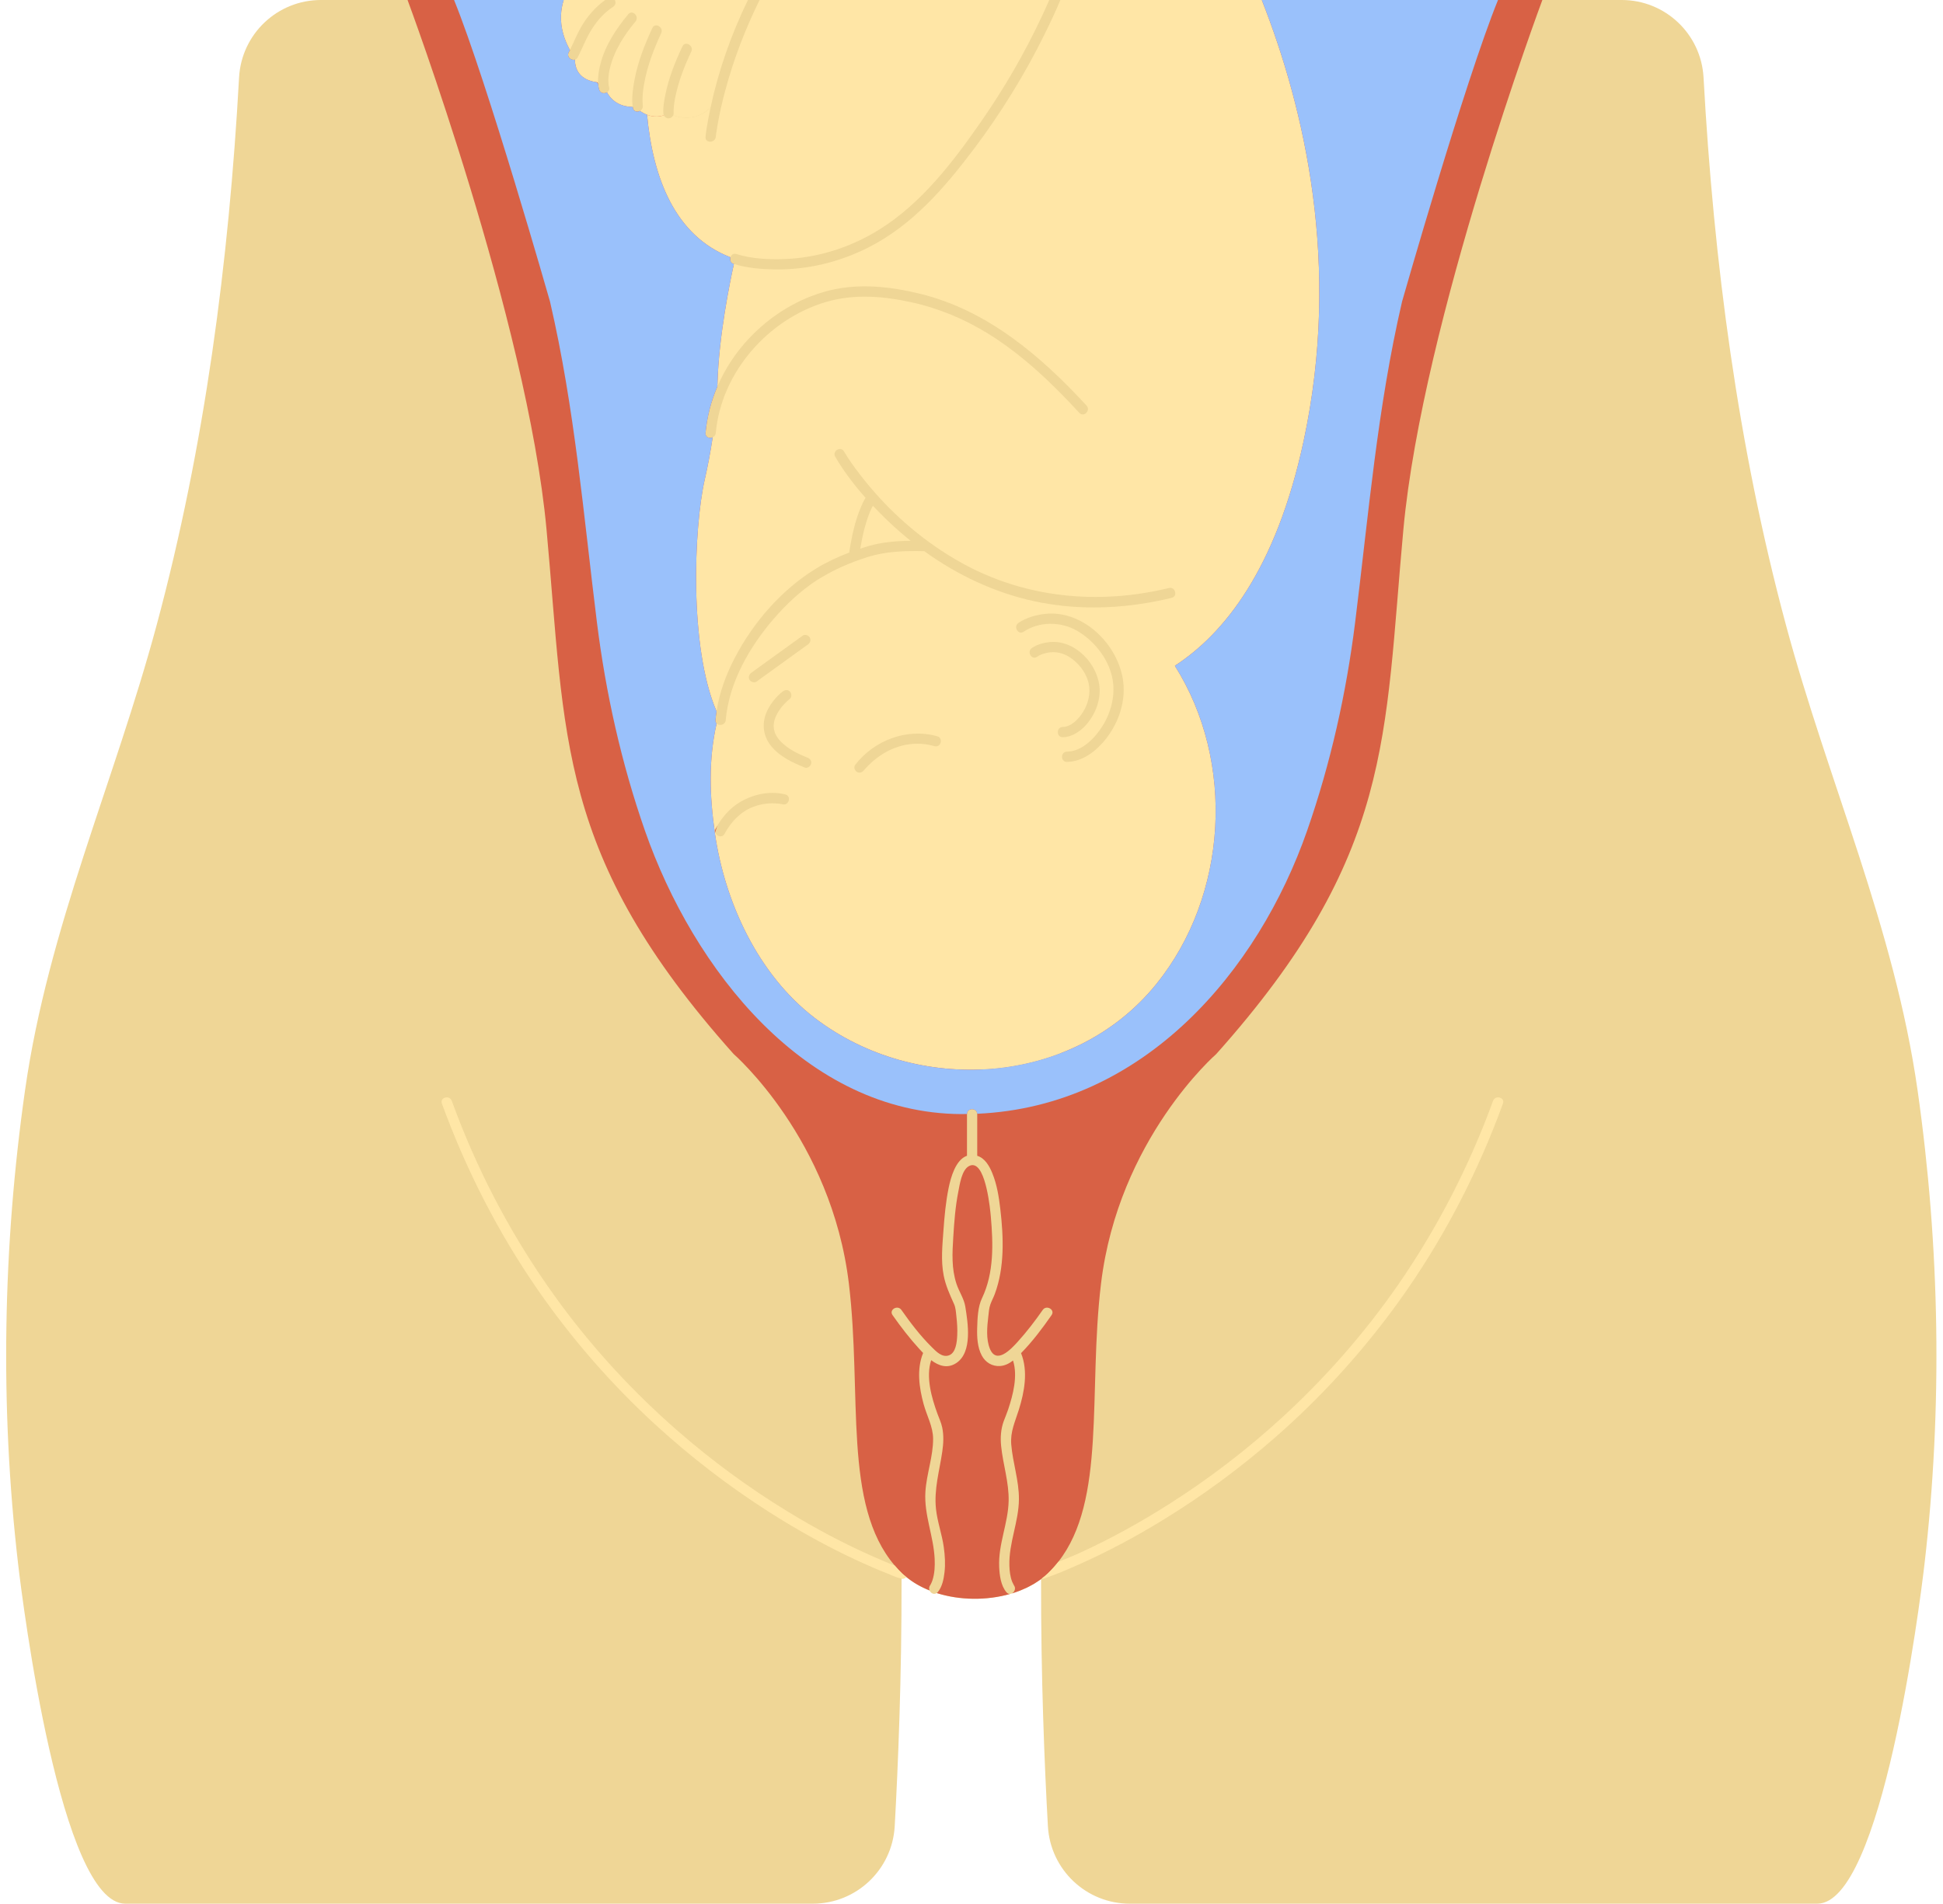 <?xml version="1.0" encoding="UTF-8" standalone="no"?><svg xmlns="http://www.w3.org/2000/svg" xmlns:xlink="http://www.w3.org/1999/xlink" fill="#000000" height="493.2" preserveAspectRatio="xMidYMid meet" version="1" viewBox="-1.6 0.0 503.3 493.2" width="503.3" zoomAndPan="magnify"><g id="change1_1"><path d="M496.895,405.269c-1.214,10.438-11.042,87.885-27.753,87.885H291.055 c-11.28,0-20.585-8.814-21.214-20.077c-0.865-15.48-1.819-38.512-1.775-64 c-2.177,1.635-4.767,2.86-7.564,3.709c-0.123,0.063-0.255,0.094-0.388,0.112 c-6.081,1.756-13.086,1.691-19.086-0.216c-0.691,0.5-1.528,0.055-1.831-0.665 c-2.258-0.896-4.316-2.075-6.077-3.533c-0.247,0.356-0.666,0.553-1.186,0.453 c0.048,25.543-0.908,48.631-1.774,64.14c-0.629,11.263-9.934,20.077-21.214,20.077H30.857 c-16.71,0-26.538-77.448-27.753-87.885c-4.73-40.658-3.993-82.349,1.785-122.858 c6.019-42.201,23.132-79.736,34.113-120.576c12.434-46.241,18.693-93.98,21.325-141.764 C60.948,8.81,70.251,0,81.528,0c6.408,0,14.037,0,22.442,0V0h4.496c36.379,0,85.098,0,113.454,0h29.026h27.135 c28.356,0,77.074,0,113.453,0h6.387c7.653,0,14.631,0,20.551,0c11.277,0,20.58,8.81,21.2,20.07 c2.632,47.784,8.891,95.523,21.325,141.764c10.982,40.84,28.094,78.375,34.113,120.576 C500.888,322.92,501.625,364.611,496.895,405.269z" fill="#efd696"/></g><g id="change2_1"><path d="M259.108,412.481c0.276,0.326,0.599,0.452,0.912,0.44c-6.059,1.729-13.023,1.658-18.992-0.239 c0.086-0.062,0.176-0.106,0.256-0.201c1.177-1.391,1.565-3.398,1.771-5.147c0.256-2.18,0.115-4.372-0.185-6.54 c-0.463-3.347-1.665-6.548-2.021-9.905c-0.541-5.109,0.908-9.877,1.635-14.869c0.302-2.073,0.406-4.147-0.018-6.213 c-0.259-1.262-0.815-2.405-1.251-3.607c-1.488-4.097-3.053-9.493-1.609-13.843 c1.932,1.45,4.178,2.265,6.49,0.75c4.289-2.812,3.002-10.514,2.348-14.629 c-0.331-2.082-1.624-3.878-2.283-5.889c-1.316-4.016-1.09-7.963-0.833-12.12 c0.242-3.928,0.537-7.885,1.303-11.75c0.365-1.839,0.863-5.603,2.744-6.632c0.258-0.141,0.505-0.222,0.741-0.253 c0.075,0.004,0.145-0,0.22-0.007c3.499,0.02,4.572,11.643,4.719,13.321c0.619,7.043,0.845,14.605-2.281,21.136 c-1.095,2.287-1.18,5.233-1.254,7.746c-0.07,2.371,0.057,5.001,1.202,7.14c0.944,1.763,2.686,2.829,4.7,2.701 c1.293-0.082,2.395-0.662,3.385-1.425c1.282,4.008-0.001,8.86-1.26,12.674c-0.343,1.04-0.786,2.031-1.159,3.056 c-0.739,2.03-0.878,4.23-0.668,6.367c0.475,4.823,2.065,9.427,1.949,14.322 c-0.138,5.79-2.715,11.18-2.451,17.047C257.318,408.08,257.641,410.748,259.108,412.481z M397.921,0L397.921,0 c-0.001,0.004-30.995,83.098-35.994,137.088c-4.999,53.991-2.499,84.486-48.492,135.977 c0,0-25.339,21.996-29.839,59.49c-3.383,28.194,1.431,56.104-11.065,72.042c-0.837,1.068-1.751,2.082-2.751,3.038 c-0.493,0.472-1.029,0.906-1.579,1.327c-0.047,0.036-0.088,0.079-0.136,0.114c0,0-0,0-0,0 c-0.322,0.242-0.67,0.456-1.009,0.68c-0.275,0.182-0.543,0.37-0.829,0.541 c-0.419,0.25-0.857,0.479-1.297,0.704c-0.204,0.105-0.406,0.212-0.614,0.312c-0.518,0.246-1.048,0.477-1.589,0.691 c-0.115,0.046-0.231,0.09-0.346,0.135c-0.615,0.234-1.24,0.453-1.879,0.647c0.707-0.36,1.162-1.381,0.484-2.183 c0.04,0.047,0.05,0.06,0.074,0.09c-0.027-0.038-0.054-0.081-0.075-0.123c-0.144-0.298-0.319-0.605-0.398-0.808 c-0.516-1.328-0.684-2.784-0.724-4.197c-0.165-5.887,2.43-11.331,2.471-17.189 c0.034-4.855-1.603-9.413-1.99-14.202c-0.267-3.304,0.997-5.883,1.951-8.92c1.461-4.65,2.473-10.055,0.588-14.717 c2.939-2.994,5.516-6.419,7.909-9.857c0.979-1.406-1.323-2.735-2.293-1.34c-1.997,2.869-4.141,5.67-6.491,8.26 c-1.678,1.849-5.472,5.953-7.183,1.823c-1.05-2.534-0.73-5.717-0.427-8.36c0.124-1.084,0.187-2.19,0.551-3.191 c0.326-0.896,0.793-1.75,1.128-2.648c2.587-6.947,2.282-14.773,1.435-22.027c-0.366-3.132-0.866-6.33-2.065-9.266 c-0.742-1.818-1.875-3.877-3.879-4.51c-0.012-0.004-0.022-0.004-0.034-0.008c0-3.107,0-6.215,0-9.322 c0-0.494,0-0.988,0-1.482c0-0.032-0.015-0.052-0.017-0.083c-0.094-1.604-2.597-1.594-2.633,0.052 c-0,0.012-0.006,0.019-0.006,0.031c0,3.493,0,6.985,0,10.478c0,0.105,0,0.211,0,0.316 c-2.941,1.025-4.196,5.608-4.761,8.382c-0.729,3.578-1.066,7.24-1.325,10.877 c-0.278,3.907-0.709,7.898,0.055,11.772c0.521,2.641,1.589,4.95,2.68,7.376c0.448,0.997,0.489,2.143,0.615,3.252 c0.185,1.625,0.292,3.268,0.21,4.903c-0.081,1.623-0.311,4.549-2.211,5.166c-1.768,0.574-3.277-1.067-4.399-2.175 c-2.934-2.897-5.485-6.247-7.852-9.617c-0.975-1.388-3.279-0.062-2.293,1.341c2.145,3.054,4.447,6.044,6.967,8.797 c0.3,0.328,0.62,0.67,0.956,1.014c-1.722,4.215-1.03,9.01,0.141,13.29c0.811,2.962,2.432,5.808,2.445,8.922 c0.019,4.634-1.708,9.136-1.996,13.762c-0.373,6.001,2.133,11.456,2.398,17.379 c0.082,1.842,0.005,3.721-0.559,5.49c-0.148,0.465-0.25,0.643-0.454,1.082c-0.109,0.234-0.404,0.557-0.091,0.188 c-0.385,0.455-0.392,0.977-0.208,1.414c-2.258-0.896-4.316-2.075-6.077-3.533c-0.339-0.281-0.694-0.546-1.01-0.848 c-0.7-0.669-1.343-1.376-1.962-2.1c-13.468-15.762-8.402-44.219-11.854-72.98 c-4.499-37.494-29.839-59.49-29.839-59.49c-45.992-51.492-43.493-81.986-48.492-135.977 C134.965,83.098,103.971,0.004,103.97,0V0h4.496c11.141,0,23.441,0,35.957,0l1.623,5.684 c0,0-0.559,6.222-0.022,7.264c0.052,0.102-0.013,0.185-0.131,0.261c-0.052,0.106-0.103,0.212-0.159,0.316 c-0.636,1.171,0.611,2.225,1.581,1.93l4.493,3.228l1.519,2.994c0.04,0.53,0.121,1.049,0.271,1.54 c0.3,0.986,1.35,1.112,2.027,0.703h2.574l3.855,3.761c0.083,0.001,0.181,0.007,0.253,0.006 c0.015,0.09,0.015,0.184,0.033,0.273c0.191,0.969,1.121,1.123,1.813,0.771l3.777-0.43l2.443,1.556l-3.639,2.53 l2.07,7.544l14.747,18.872l4.049,7.841c-0.209,0.652,0.002,1.461,0.842,1.727 c0.019,0.006,0.04,0.009,0.059,0.015l1.798,8.039l-3.624,14.373l-2.457,9.342 c-1.631,3.804-2.693,7.85-3.064,12.031c-0.101,1.13,1.029,1.488,1.849,1.118l0.923,4.629l0.875,9.373 l-3.249,32.495l1.375,15.372l1.078,9.12c-0.113,0.747-0.207,1.499-0.272,2.255 c-0.033,0.39,0.091,0.679,0.288,0.889l1.781,7.678l1.25,9.177l-3.467,11.598l3.967,5.682l4.999-4.898 l8.748,13.114l2.875,24.871l57.445,15.997l18.043-16.247l18.747-51.741l4.309-30.181l12.813-35.891l-3.374-69.43 L325.241,0c22.177,0,46.129,0,66.293,0H397.921z M273.564,272.66l-21.093,4.399 C259.698,276.764,266.85,275.297,273.564,272.66z" fill="#d86145"/></g><g id="change3_1"><path d="M232.111,407.636c0.315,0.302,0.671,0.567,1.01,0.848c-0,0-0,0-0,0 c-0.074,0.107-0.171,0.191-0.273,0.269c-0.054,0.039-0.111,0.074-0.172,0.102 c-0.041,0.021-0.087,0.031-0.131,0.047c-0.182,0.057-0.384,0.078-0.609,0.035c-0,0-0,0-0,0 c-0.061-0.012-0.113,0.001-0.177-0.02c-0.049-0.016-0.099-0.038-0.149-0.05c-1.141-0.26-2.288-0.829-3.371-1.257 c-2.499-0.988-4.968-2.056-7.409-3.179c-8.012-3.686-15.747-7.982-23.18-12.725 c-10.52-6.712-20.457-14.357-29.645-22.801c-11.348-10.43-21.532-22.119-30.308-34.79 c-10.335-14.92-18.603-31.189-24.83-48.229c-0.589-1.611,1.979-2.298,2.561-0.706 c0.839,2.296,1.711,4.58,2.624,6.849c6.57,16.324,15.21,31.823,25.678,45.969 c8.823,11.921,18.98,22.857,30.149,32.611c8.952,7.817,18.569,14.868,28.716,21.054 c6.959,4.242,14.17,8.098,21.624,11.402c1.923,0.852,3.889,1.705,5.93,2.473 C230.767,406.26,231.411,406.967,232.111,407.636z M385.151,285.179c-6.173,16.894-14.429,32.999-24.69,47.779 c-8.691,12.517-18.806,24.031-30.042,34.322c-9.054,8.293-18.833,15.784-29.197,22.366 c-7.297,4.634-14.882,8.837-22.735,12.455c-2.02,0.931-3.974,1.714-5.956,2.497 c-0.837,1.068-1.751,2.082-2.751,3.038c-0.493,0.472-1.029,0.906-1.579,1.327c0.187,0.032,0.391,0.029,0.619-0.046 c3-0.985,5.924-2.253,8.807-3.529c7.564-3.347,14.878-7.264,21.932-11.578 c10.303-6.3,20.066-13.495,29.155-21.445c11.348-9.927,21.602-21.075,30.558-33.204 c10.556-14.296,19.181-29.947,25.816-46.427c0.913-2.268,1.784-4.552,2.624-6.849 C388.3,284.277,385.734,283.584,385.151,285.179z M223.496,133.228c-0.121,0.318-0.235,0.639-0.346,0.961 c-0.281,0.823-0.531,1.657-0.758,2.497c-0.484,1.794-0.843,3.617-1.158,5.448c0.807-0.262,1.615-0.531,2.419-0.754 c3.479-0.966,7.048-1.25,10.632-1.284c-2.075-1.666-4.08-3.42-5.998-5.263 c-1.276-1.226-2.543-2.496-3.782-3.806c-0.259,0.477-0.5,0.964-0.715,1.461c-0.06,0.139-0.062,0.144-0.006,0.014 c-0.032,0.077-0.064,0.155-0.095,0.233C223.625,132.898,223.559,133.062,223.496,133.228z M180.626,29.259 c-0,0-0,0-0.001,0c0-0,0-0,0.001-0 C180.626,29.259,180.626,29.259,180.626,29.259z M187.603,66.642c0.196-0.611,0.758-1.084,1.548-0.834 c3.887,1.232,8.225,1.437,12.262,1.31c8.728-0.276,17.228-2.991,24.641-7.579 c10.982-6.796,19.182-17.54,26.458-28.005c5.939-8.541,11.197-17.575,15.62-26.992 c0.704-1.5,1.394-3.016,2.061-4.542c-11.309,0-18.691,0-18.691,0h-0.556c0,0-26.367,0-55.788,0 c-3.727,7.537-6.748,15.425-8.92,23.549c-0.781,2.922-1.458,5.876-1.976,8.857 c-0.122,0.702-0.304,1.865-0.363,2.309c0.003-0.022-0.064,0.498-0.086,0.729c-0.167,1.688-2.823,1.7-2.656,0 c0.149-1.513,0.408-3.022,0.683-4.516c0.19-1.035,0.407-2.066,0.627-3.096c-0.569,0.574-1.175,1.061-1.84,1.427 c0.24-0.064-0.277,0.152-0.001,0c-3.05,1.859-6.169,1.208-7.832,0.614 c-0.216,0.46-0.731,0.793-1.224,0.793c-0.568,0-0.99-0.341-1.195-0.81c-1.636,0.548-3.143,0.341-4.369-0.131 C167.537,46.071,173.207,61.087,187.603,66.642z M209.329,263.613c-14.546-11.174-23.191-29.872-25.743-47.739 c-1.393-9.75-1.686-19.036,0.437-28.453c0.662,0.71,2.256,0.416,2.368-0.889 c0.834-9.743,6.18-18.993,12.461-26.265c3.264-3.779,6.971-7.238,11.155-9.981 c0.416-0.273,0.86-0.507,1.288-0.765c3.635-2.191,7.633-3.871,11.656-5.159c4.859-1.555,9.815-1.698,14.87-1.579 c0.544,0.392,1.087,0.786,1.64,1.165c8.661,5.943,18.406,10.254,28.795,12.195 c7.191,1.344,14.489,1.535,21.715,0.795c4.007-0.41,7.992-1.098,11.921-2.055c1.66-0.405,0.957-2.966-0.706-2.561 c-4.562,1.112-9.174,1.828-13.784,2.141c-13.507,0.916-27-1.672-39.177-8.236 c-1.452-0.783-2.875-1.622-4.276-2.496c-8.801-5.484-16.574-12.684-22.865-20.9 c-1.437-1.877-2.857-3.814-4.044-5.864c-0.856-1.479-3.152-0.143-2.293,1.34 c2.186,3.777,4.908,7.334,7.861,10.65c-0.443,0.698-0.8,1.472-1.111,2.189 c-1.65,3.805-2.502,7.917-3.123,12.001c-2.974,1.135-5.89,2.493-8.538,4.106 c-8.964,5.459-16.354,14.004-21.163,23.276c-2.242,4.323-3.938,8.936-4.667,13.748 c-7.141-16.626-5.882-47.608-3.055-60.053c0.823-3.621,1.512-7.269,2.054-10.938 c0.415-0.188,0.757-0.549,0.807-1.118c1.394-15.677,13.566-29.507,28.513-33.927 c7.291-2.156,14.833-1.543,22.171,0.066c7.093,1.555,13.795,4.356,19.958,8.187 c8.865,5.51,16.482,12.809,23.524,20.454c1.161,1.26,3.035-0.622,1.878-1.878 c-11.897-12.914-25.752-24.74-43.189-28.984c-7.651-1.862-15.757-2.757-23.478-0.832 c-7.936,1.979-15.209,6.479-20.786,12.429c-3.437,3.667-6.222,7.886-8.182,12.455 c0.009-0.256,0.025-0.511,0.032-0.767c0.327-12.38,3.298-26.681,4.251-30.987c3.357,1.054,7.075,1.352,10.566,1.408 c8.387,0.135,16.737-1.875,24.214-5.654c11.488-5.805,19.899-15.586,27.509-25.715 c6.946-9.245,13.05-19.139,18.17-29.508c1.441-2.918,2.841-5.894,4.116-8.915c14.178,0,33.489,0,52.161,0 c11.03,27.975,20.653,68.656,10.819,114.349c-7.144,33.193-20.609,49.848-33.341,58.122 c15.735,24.877,13.747,59.502-4.794,82.446C276.44,281.503,235.822,283.964,209.329,263.613z M192.549,176.09 c0.336,0.573,1.232,0.898,1.817,0.476c3.885-2.805,7.77-5.61,11.655-8.416c0.552-0.398,1.103-0.797,1.655-1.195 c0.581-0.419,0.863-1.155,0.476-1.817c-0.336-0.573-1.232-0.898-1.817-0.476 c-3.885,2.805-7.77,5.61-11.655,8.416c-0.552,0.398-1.103,0.797-1.655,1.195 C192.445,174.693,192.163,175.429,192.549,176.09z M201.823,205.795c-4.564-1.135-9.745,0.264-13.37,3.126 c-1.952,1.541-3.485,3.56-4.663,5.738c-0.813,1.504,1.479,2.846,2.293,1.341c1.661-3.072,4.132-5.747,7.452-6.989 c2.196-0.821,4.209-1.058,6.554-0.824c0.093,0.009,0.185,0.021,0.278,0.031c0.132,0.021,0.265,0.04,0.396,0.065 c0.118,0.022,0.237,0.044,0.354,0.073C202.776,208.768,203.483,206.208,201.823,205.795z M207.575,196.268 c-2.498-0.993-5.08-2.245-6.964-4.212c-0.573-0.598-1.047-1.251-1.393-2.02c-0.206-0.456-0.387-1.301-0.403-1.757 c-0.043-1.203,0.315-2.331,0.896-3.39c0.298-0.544,0.644-1.061,1.019-1.555c0.042-0.053,0.102-0.129,0.132-0.165 c0.085-0.102,0.169-0.203,0.256-0.304c0.179-0.208,0.364-0.411,0.554-0.609c0.416-0.435,0.853-0.863,1.328-1.234 c0.569-0.446,0.458-1.409,0-1.878c-0.552-0.564-1.316-0.44-1.878,0c-1.49,1.166-2.798,2.754-3.703,4.405 c-1.809,3.3-1.595,6.94,0.846,9.861c2.194,2.626,5.494,4.183,8.605,5.419c0.671,0.267,1.452-0.292,1.633-0.927 C208.717,197.149,208.238,196.532,207.575,196.268z M241.178,190.731c-7.822-2.218-16.361,1.036-21.271,7.431 c-0.44,0.573-0.084,1.481,0.476,1.817c0.68,0.407,1.382,0.09,1.817-0.476c-0.462,0.601,0.089-0.093,0.203-0.224 c0.321-0.367,0.658-0.72,1.005-1.063c1.111-1.097,2.328-2.071,3.652-2.899c4.069-2.546,8.768-3.342,13.412-2.025 C242.119,193.759,242.822,191.197,241.178,190.731z M273.692,190.971c2.625-0.03,4.949-1.783,6.522-3.76 c1.954-2.456,3.168-5.589,3.025-8.757c-0.287-6.362-6.364-12.818-12.993-12.116 c-1.557,0.165-3.232,0.622-4.545,1.514c-1.405,0.955-0.078,3.257,1.34,2.293c0.816-0.555,1.31-0.716,2.282-0.964 c1.883-0.481,3.856-0.224,5.558,0.716c2.664,1.471,4.901,4.25,5.537,7.244c0.536,2.523-0.155,5.176-1.499,7.333 c-1.088,1.747-3.01,3.816-5.228,3.842C271.984,188.335,271.979,190.991,273.692,190.971z M289.454,177.76 c-0.515-9.94-10.084-19.904-20.409-18.727c-2.341,0.267-4.855,0.989-6.827,2.33 c-1.405,0.955-0.078,3.257,1.341,2.293c3.985-2.709,9.536-2.664,13.656-0.357 c4.435,2.483,8.188,7.14,9.275,12.137c0.942,4.33-0.176,8.894-2.488,12.61 c-1.929,3.101-5.287,6.626-9.221,6.671c-1.708,0.019-1.712,2.675,0,2.656c4.067-0.046,7.617-2.854,10.037-5.904 C287.862,187.633,289.709,182.693,289.454,177.76z" fill="#ffe6a6"/></g><g id="change4_1"><path d="M192.136,0c-4.316,8.877-7.622,18.233-9.669,27.832c-0.569,0.574-1.175,1.061-1.84,1.427 c0,0-0,0-0,0c-3.05,1.859-6.169,1.209-7.833,0.614c0.078-0.166,0.121-0.345,0.104-0.535 c-0.029-0.328-0.015-0.663-0-0.991c0.019-0.432,0.062-0.862,0.108-1.292c0.005-0.044,0.015-0.127,0.021-0.174 c0.021-0.15,0.043-0.3,0.066-0.449c0.036-0.232,0.079-0.463,0.121-0.694c0.014-0.075,0.025-0.151,0.04-0.226 c0.804-4.222,2.382-8.282,4.215-12.154c0.727-1.537-1.562-2.886-2.293-1.341 c-1.894,4.001-3.569,8.189-4.431,12.547c-0.016,0.081-0.036,0.16-0.052,0.241c-0.277,1.451-0.581,3.043-0.45,4.533 c0.016,0.182,0.062,0.357,0.133,0.518c-1.636,0.548-3.143,0.341-4.369-0.131c-0.728-0.28-1.351-0.646-1.852-0.995 c0.483-0.245,0.838-0.733,0.748-1.393c0.001-0.005,0-0.02,0-0.033c-0.003-0.018,0.004-0.033,0-0.052 c-0.001-0.005-0.001-0.005-0.002-0.01c-0.015-0.285-0.047-0.568-0.056-0.853c-0.035-1.131,0.05-2.313,0.197-3.402 c0.048-0.351,0.114-0.7,0.172-1.05c0.776-4.626,2.489-9.114,4.459-13.339c0.718-1.54-1.571-2.89-2.293-1.341 c-2.007,4.305-3.764,8.816-4.64,13.504c-0.105,0.563-0.204,1.127-0.283,1.695 c-0.235,1.696-0.43,3.514-0.148,5.229c-1.338,0.022-4.777-0.294-6.682-3.766c0.444-0.268,0.731-0.759,0.533-1.409 c-0.032-0.105-0.05-0.213-0.074-0.319c-0.011-0.048-0.025-0.148-0.035-0.22c-0.013-0.121-0.027-0.241-0.036-0.362 c-0.085-1.185,0.029-2.309,0.229-3.312c0.037-0.188,0.095-0.37,0.138-0.556 c1.044-4.544,3.69-8.63,6.633-12.171c1.085-1.305-0.784-3.194-1.878-1.878 c-3.126,3.76-5.992,8.08-7.202,12.886c-0.085,0.337-0.184,0.67-0.252,1.012 c-0.231,1.161-0.421,2.477-0.373,3.746c-0.13-0.012-0.274-0.032-0.416-0.051 c-2.168-0.29-5.527-1.46-5.577-5.831c0.275-0.084,0.532-0.258,0.712-0.59c0.157-0.289,0.297-0.587,0.444-0.882 c0.879-1.771,1.607-3.615,2.58-5.344c1.534-2.724,3.525-5.164,6.17-6.875c0.684-0.442,0.733-1.197,0.444-1.765 C168.568,0,180.522,0,192.136,0z M155.174,0c-3.745,0-7.35,0-10.751,0 c-0.402,1.224-0.653,2.542-0.708,3.999c-0.12,3.198,0.801,6.205,2.309,8.949c1.005-1.965,1.796-4.031,2.905-5.949 C150.518,4.252,152.596,1.844,155.174,0z" fill="#ffe6a6"/></g><g id="change5_1"><path d="M386.431,0c-8.616,21.213-24.848,78.109-24.848,78.109 c-6.428,27.699-8.671,55.177-12.162,83.143c-2.289,18.334-6.343,36.487-12.433,53.939 c-12.638,36.217-42.169,71.433-85.47,73.334c-0.094-1.604-2.597-1.594-2.633,0.052 c-0.504,0.006-1,0.032-1.507,0.03c-40.369-0.214-69.436-37.647-81.918-73.416 c-6.09-17.453-10.144-35.605-12.433-53.939c-3.491-27.966-5.735-55.444-12.162-83.143 c0,0-16.232-56.896-24.848-78.109c0.001,0,11.796,0,28.407,0c-0.402,1.224-0.653,2.542-0.708,3.999 c-0.12,3.198,0.801,6.205,2.309,8.949c-0.098,0.192-0.187,0.387-0.29,0.576c-0.636,1.171,0.611,2.225,1.581,1.93 c0.05,4.371,3.409,5.541,5.577,5.831c0.145,0.131,0.289,0.263,0.435,0.391c0.04,0.53,0.121,1.049,0.271,1.54 c0.3,0.986,1.35,1.112,2.027,0.703c1.905,3.472,5.344,3.788,6.682,3.766c0.015,0.09,0.015,0.184,0.033,0.273 c0.191,0.969,1.121,1.123,1.813,0.771c0.5,0.349,1.124,0.714,1.852,0.995 c1.531,16.347,7.202,31.363,21.597,36.918c-0.209,0.652,0.002,1.461,0.842,1.727 c0.019,0.006,0.04,0.009,0.059,0.015c-0.953,4.306-3.925,18.607-4.251,30.987 c-0.007,0.256-0.023,0.511-0.032,0.767c-1.631,3.804-2.693,7.85-3.064,12.031c-0.101,1.13,1.029,1.488,1.849,1.118 c-0.542,3.668-1.231,7.317-2.054,10.938c-2.827,12.445-4.086,43.427,3.055,60.053 c-0.113,0.747-0.207,1.499-0.272,2.255c-0.033,0.39,0.091,0.679,0.288,0.889 c-2.123,9.417-1.829,18.702-0.437,28.453c2.551,17.867,11.197,36.565,25.743,47.739 c26.494,20.351,67.112,17.89,88.596-8.696c18.541-22.944,20.528-57.569,4.794-82.446 c12.732-8.274,26.197-24.928,33.341-58.122c9.834-45.693,0.212-86.374-10.819-114.349 C356.757,0,386.43,0,386.431,0z" fill="#9ac1fb"/></g></svg>